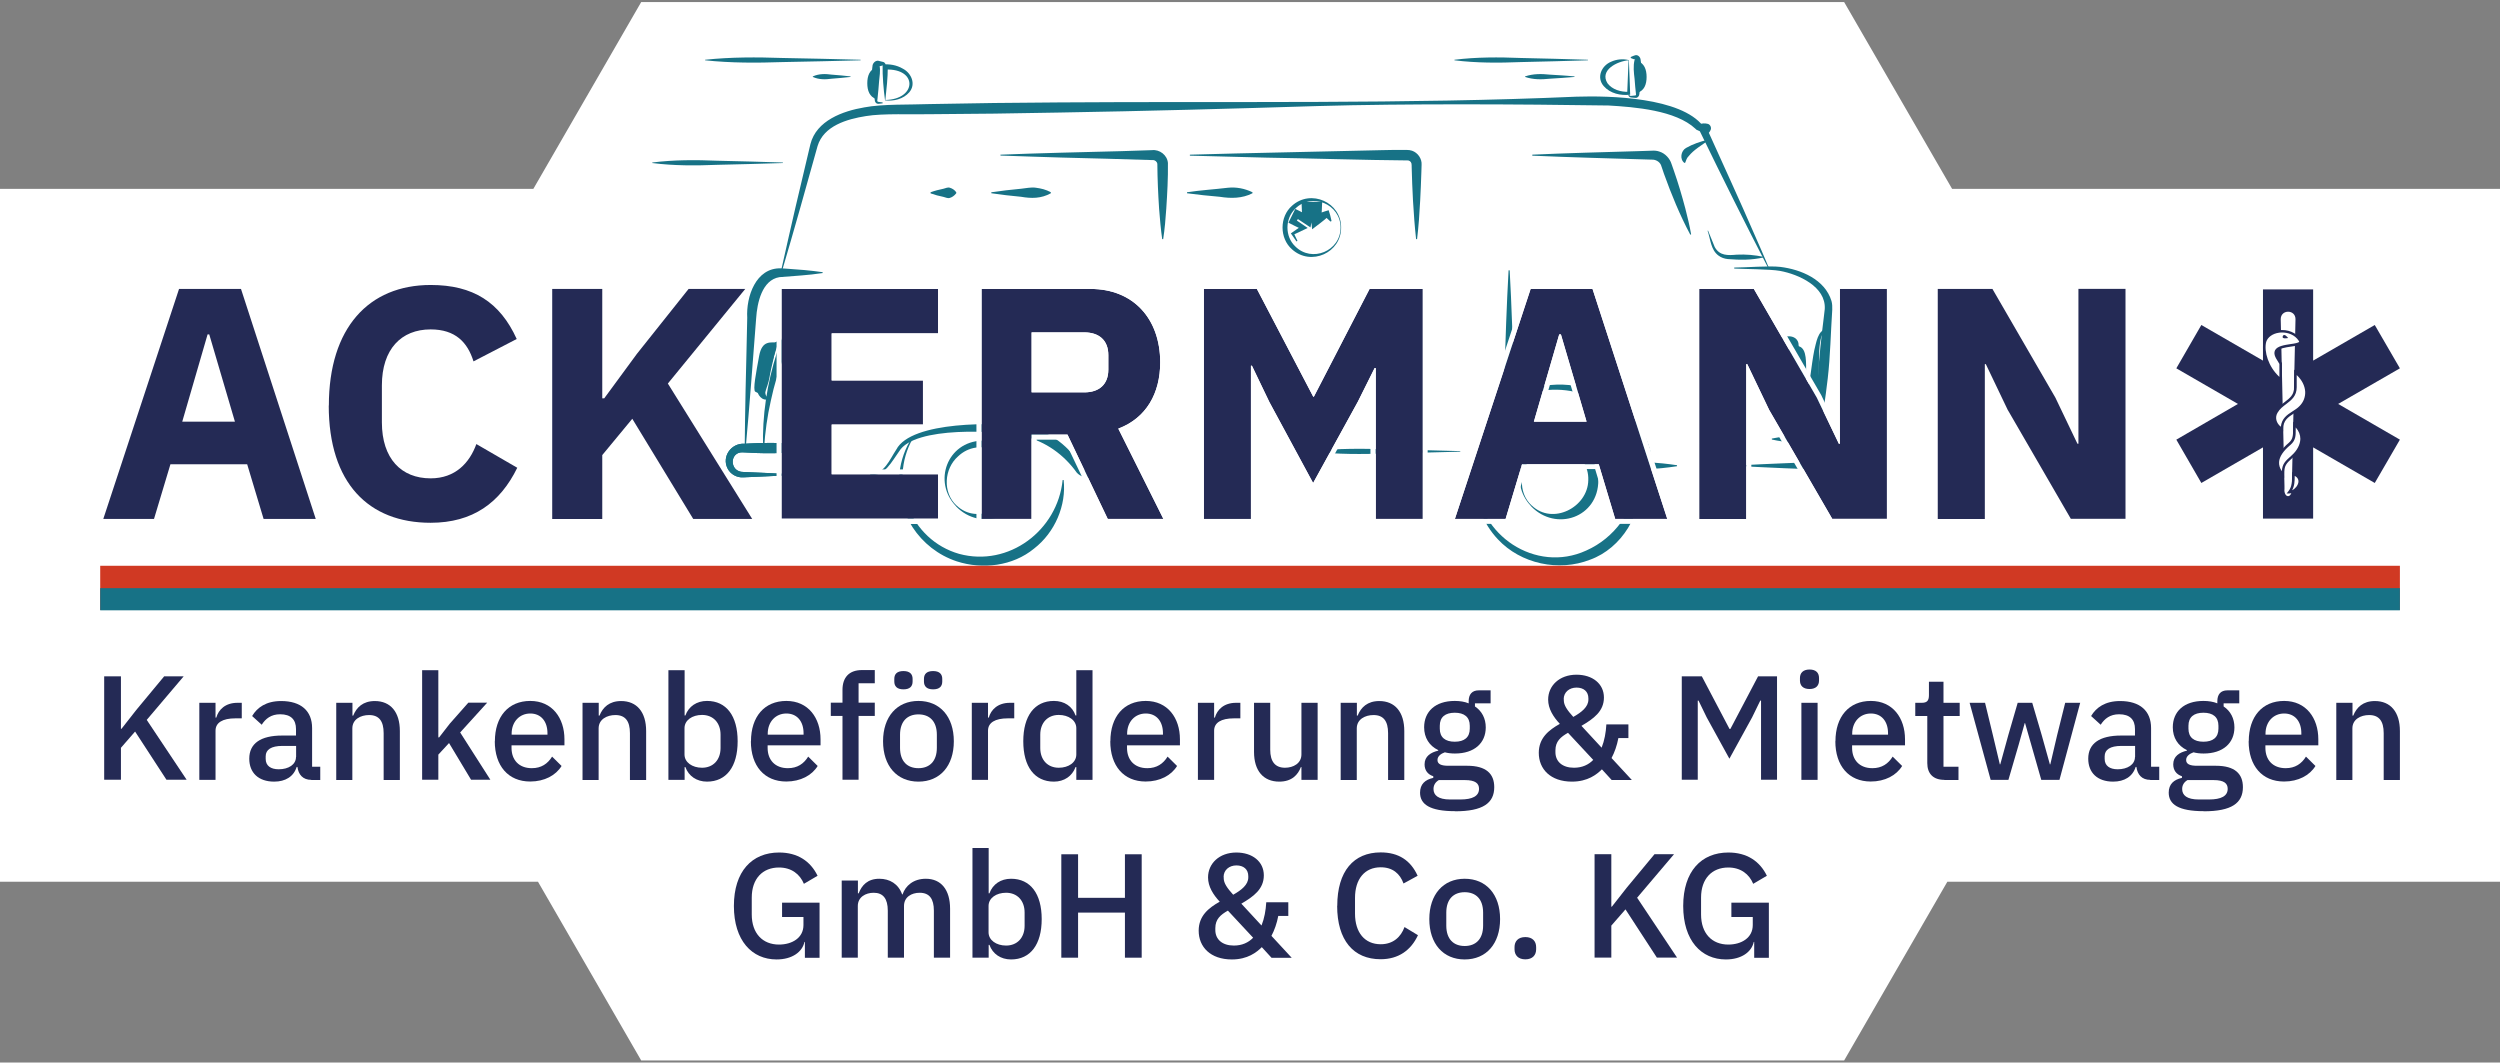 <?xml version="1.0" encoding="UTF-8"?><svg id="Ebene_1" xmlns="http://www.w3.org/2000/svg" viewBox="0 0 226.77 96.38"><rect x="0" y="0" width="226.77" height="96.38" fill="#808080" stroke="none"/><defs><style>.cls-1,.cls-2{fill:#fff;}.cls-2,.cls-3{fill-rule:evenodd;}.cls-3,.cls-4{fill:#242a55;}.cls-5{fill:#d03923;}.cls-6{fill:#177286;}</style></defs><polygon class="cls-1" points="226.77 17.13 177.07 17.13 167.28 .19 58.16 .19 48.38 17.13 0 17.13 0 79.98 48.8 79.98 58.16 96.19 167.28 96.19 176.64 79.98 226.77 79.98 226.77 17.13"/><g><path class="cls-6" d="M147.72,5.47c-1.01,.08-2.65,.88-1.91,2.08,.43,.58,1.21,.8,1.92,.78l-.13,.14c.03-.97,.09-1.96,.12-2.99h0Zm.03-.03c.03,1.01,.1,2.07,.12,3.15-.85,.1-1.81-.1-2.4-.78-.68-.78-.21-1.85,.67-2.21,.5-.23,1.08-.28,1.6-.15h0Z"/><path class="cls-6" d="M147.95,5.16c.13-.06,.25-.11,.38-.15,.26-.06,.48,.18,.49,.44,.19,.97-.06,1.95-.1,2.92-.01,.08-.01,.18-.04,.27-.04,.12-.15,.22-.27,.24-.15,0-.36-.03-.49-.04-.14-.03-.23-.16-.22-.28h.07c.01,.09,.09,.14,.16,.14l.3-.03c.09-.01,.17,0,.17-.09-.06-.46-.09-.95-.13-1.42-.07-.58-.14-1.16,0-1.73,0-.02,0,0,0,0,.02,.01,.05,.01,.05-.01,0,0,0-.02-.01-.02l-.08-.02c-.1-.04-.21-.07-.31-.12v-.07h0Z"/><path class="cls-6" d="M148.55,5.54v2.87c.6-.2,.81-.76,.81-1.43s-.21-1.24-.81-1.43Z"/><path class="cls-6" d="M160.73,39.78c1.41-.28,2.83-.38,4.26-.43,.65-.04,1.31,.36,1.56,.96,.51,1.13-.44,2.42-1.66,2.27h-.24c-.6-.03-2.22-.09-2.84-.11-1.26-.06-2.53-.11-3.79-.18v-.09c2.3-.13,4.77-.21,7.08-.31,.94-.11,.98-1.42,.05-1.58-.84-.04-1.7-.07-2.54-.16-.63-.06-1.26-.14-1.89-.28v-.09h0Z"/><path class="cls-6" d="M160.4,24.33c-2.03-3.92-4.18-8.25-6.12-12.24l-.12-.24,.21-.19c.05-.05,.12-.12,.15-.16-.07,.14,.02,.33,.17,.38,.04,.02,.07,.01,.04,.01-.07,0-.15,0-.23,.01-.08,0-.17,.02-.24,.04l-.39-.18s-.01-.02-.03-.03c-.01-.02-.03-.03-.05-.05-1.79-1.68-5.5-1.97-7.88-2.11-8.04-.12-18.4-.18-26.38,.05-7.72,.24-15.76,.46-23.47,.59-3.91,.08-7.82,.13-11.73,.15-1.53,.04-4.25-.09-5.78,.17-1.73,.27-3.84,.89-4.39,2.72-.91,3.29-2.25,8.04-3.21,11.28l-.09-.02c.42-1.91,.87-3.82,1.3-5.72l1.35-5.71c.54-2.15,2.95-3.01,4.89-3.34,1.65-.32,4.22-.23,5.93-.3,3.91-.08,7.82-.13,11.73-.15,15.41-.11,31.46,.16,46.92-.52,3.08-.1,9.48,.06,11.5,2.66l-.39-.18c.3-.04,.53-.1,.84-.01,.21,.07,.33,.34,.24,.54-.07,.19-.22,.33-.36,.45l.09-.42c1.3,2.89,2.95,6.46,4.2,9.36,.46,1.04,.92,2.09,1.36,3.14l-.08,.04h0Z"/><path class="cls-6" d="M157.3,24.27c1.01,0,3.21-.18,4.19-.06,1.87,.23,4.04,1.13,4.64,3.09,.07,.25,.08,.54,.07,.79-.14,2.08-.17,4.17-.41,6.24-.22,1.85-.47,3.69-.87,5.5h-.09c-.19-3.73,.15-7.43,.61-11.11l.08-.69c.12-2.03-2.37-3.15-4.07-3.46-.92-.16-3.18-.16-4.14-.21v-.09h0Z"/><path class="cls-6" d="M74.61,24.77c-1.3,.2-2.61,.26-3.91,.37-1.59,.26-2.02,2.35-2.11,3.72-.28,3.59-.62,8.23-.95,11.79h-.09c.01-1.76,.05-3.51,.08-5.26,.02-.99,.14-5.69,.15-6.57-.11-1.89,.77-4.55,3.06-4.48,.11,0,.38,.02,.49,.03,1.1,.07,2.19,.16,3.29,.32v.09h0Z"/><path class="cls-6" d="M71.68,43.1c-1.42,.08-2.84,.14-4.26,.2-.57,.04-1.16-.28-1.42-.8-.56-1.08,.33-2.32,1.52-2.25,1.65-.11,3.33-.11,4.97,.07,.63,.06,1.26,.14,1.89,.28v.09c-2.18,.42-4.42,.5-6.63,.36-.26,0-.53-.06-.77,.04-.72,.29-.67,1.38,.05,1.65,.12,.05,.23,.07,.38,.07,1.42,.06,2.84,.12,4.26,.2v.09h0Z"/><path class="cls-6" d="M165.69,29.99c-.9,.07-.63,3.31-.73,4.07,.02,1.09-.03,2.19-.18,3.26,0,.31-.1,.68,.21,.87v.09c-.06,0-.12,.01-.18,0-.4-.09-.57-.55-.67-.9-.32-1.14-.1-2.27,.09-3.4,.09-.66,.21-1.57,.34-2.21,.16-.59,.32-1.89,1.11-1.89v.09h0Z"/><path class="cls-6" d="M154.93,20.91l.61,1.5c.45,.81,1.2,.76,2,.69,.82-.04,1.63,.03,2.44,.2v.05c-1.09,.25-2.15,.24-3.26,.15-.3-.03-.59-.13-.83-.31-.72-.52-.73-1.5-1-2.26h.04Z"/><path class="cls-6" d="M154.97,12.73c-.6,.43-1.35,.87-1.79,1.43-.17,.16-.23,.35-.32,.6l-.07,.02c-.45-.34-.32-1.1,.15-1.36,.63-.36,1.3-.58,1.99-.75l.03,.06h0Z"/><path class="cls-6" d="M77.56,28.22c-1.66,.35-3.56,.34-4.91,1.4-.72,.68-1.09,1.69-1.5,2.61-.52,1.33-.93,2.71-1.23,4.12-.32,1.4-.52,2.84-.61,4.29h-.09c-.1-2.93,.36-5.86,1.25-8.65,.28-.83,.57-1.7,1.03-2.48,.15-.22,.32-.43,.53-.61,1.51-1.22,3.74-1.04,5.54-.78v.09h0Z"/><path class="cls-6" d="M71.25,31.01c-.53-.02-.91,.33-.95,.86-.1,.55-.23,1.07-.35,1.59-.12,.51-.17,1.05-.35,1.54-.08,.23-.17,.48-.18,.59,0,.22,.08,.4,.29,.52v.09c-.56,.23-1.07-.41-1.03-.95-.04-.99,.55-1.87,.87-2.77,.25-.51,.33-1.15,.85-1.47,.27-.16,.59-.17,.86-.1l-.02,.09h0Z"/><path class="cls-6" d="M70.6,31.06c-.68,.03-1.47-.25-1.74,1.23s-.59,3.09-.35,3.24c.22,.14,.62,.21,.62,.21"/><path class="cls-6" d="M161.67,36.12c.33,0,.83-.04,.88-.42-.04-.52-.1-1.06-.13-1.59-.04-.96-.26-1.92-.08-2.88v-.06s0,.03,0,.04c.01,.03,.04,0,.03-.03-.1-.22-.49-.34-.7-.45v-.09c.36-.15,.81-.22,1.18,.04,.18,.14,.31,.36,.29,.61v-.06c.08,.48,.1,.96,.04,1.44-.11,.96-.14,1.92-.24,2.88,0,.13-.04,.32-.14,.43-.28,.35-.77,.31-1.14,.22v-.09h.01Z"/><path class="cls-6" d="M162.94,31.37v4.29c.89,0,.89-1.14,.89-2.14s0-2.14-.89-2.14Z"/><path class="cls-6" d="M162.31,38.84s.05,0,.07,0c.44,0,.8-.56,.8-.83,0-.31-.36-.83-.8-.83-.02,0-.05,0-.07,0v1.64Z"/><path class="cls-6" d="M162.03,37.03c0-.07,0-.02,0-.03,.12-.03,.25,.04,.31,.15,.04,.08,.06,.22,.08,.31,.04,.18,.07,.37,.1,.55,.03,.18,.12,.37,.07,.55-.02,.08-.04,.14-.07,.21-.04,.22-.31,.4-.5,.25,0-.02,0,.03,0-.04,0-.07,0-.02,0-.04,.06-.06,.06-.22-.05-.19-.14-.25-.06-.49,0-.75,.04-.23,.08-.46,.14-.69l.02-.07c.03-.07-.02-.15-.09-.18h-.01s0,.03,0-.04h0Z"/><path class="cls-6" d="M153.32,21.28c-.95-1.78-1.71-3.64-2.39-5.53-.06-.14-.21-.67-.27-.79-.15-.32-.5-.5-.85-.48-3.29-.1-7.55-.21-10.82-.36v-.09c2.77-.13,6.8-.24,9.62-.32l1.2-.04c.25-.02,.51,0,.74,.09,.5,.16,.92,.62,1.07,1.11l.2,.57c.4,1.14,.74,2.29,1.05,3.46,.2,.78,.39,1.56,.53,2.36l-.09,.03h0Z"/><path class="cls-6" d="M107.94,14.03c5.03-.15,12.39-.28,17.39-.41,.76-.02,1.53-.03,2.28-.02,.16,0,.32,.02,.47,.07,.53,.18,.91,.73,.87,1.28,0,.14-.02,.51-.02,.65-.03,.84-.06,1.77-.11,2.61-.06,1.16-.14,2.32-.28,3.48h-.09c-.13-1.16-.21-2.32-.28-3.48-.06-.99-.09-2.05-.12-3.04,0-.08,0-.27-.02-.34-.04-.17-.2-.29-.37-.28-.03,0-.13,0-.16,0-3.37-.02-9.19-.2-12.61-.25l-6.96-.18v-.09h0Z"/><path class="cls-6" d="M90.76,14.03c3.16-.13,7.77-.24,10.98-.32l2.75-.09c.7-.08,1.39,.45,1.45,1.16,.02,1.38-.06,2.78-.15,4.16-.06,.92-.14,1.83-.28,2.75h-.09c-.13-.92-.21-1.83-.28-2.75-.09-1.35-.15-2.72-.16-4.07-.02-.2-.21-.36-.41-.35h-.09c-1.75-.07-6.43-.18-8.24-.23-1.83-.06-3.66-.11-5.49-.18v-.09h0Z"/><path class="cls-6" d="M135.92,36.99c4.88-4.42,13.41-1.5,14,5.21l-.32-.27c.84,.06,1.68,.14,2.52,.27v.09c-.92,.14-1.84,.23-2.76,.29l-.07-.29c-1.06-4.32-4.75-7.46-9.31-6.87-1.43,.17-2.82,.75-3.99,1.63l-.06-.07h0Z"/><path class="cls-6" d="M100.92,43.1c-.64,.08-1.3,.14-1.95,.19-.47,.07-.97-.05-1.3-.42-1.15-1.62-2.84-2.84-4.79-3.29-2.39-.55-9.95-.94-11.32,1.36-.66,.9-1.3,2.28-2.63,2.16v-.09c1.28,.02,1.77-1.33,2.37-2.23,1.35-2.61,9.14-2.49,11.76-2.08,2.16,.37,4.06,1.86,5.1,3.77,.13,.19,.37,.32,.61,.34,.17,.01,.42,.03,.59,.05,.52,.05,1.04,.09,1.56,.16v.09h0Z"/><path class="cls-6" d="M80.31,9.07c2.86-.06,2.96-2.89,0-2.76l.22-.24c0,1.01-.11,1.94-.22,2.99h0Zm-.03,.03c-.14-1.03-.24-2.18-.22-3.25,.62-.06,1.27,.05,1.82,.37,.79,.4,1.23,1.41,.6,2.15-.54,.62-1.41,.83-2.2,.73h0Z"/><path class="cls-6" d="M80.08,9.37c-.12,0-.37,.07-.49,.04-.15-.03-.24-.2-.24-.33l-.02-.15c-.06-.51-.1-1.03-.14-1.54-.04-.46-.13-.92-.05-1.38,0-.25,.24-.53,.52-.5,.16,.03,.29,.07,.45,.11,.18,.05,.26,.24,.21,.36h-.07c-.05-.09-.14-.09-.17-.05,0,0-.04,.02-.06,.02-.1,.03-.21,.06-.31,.08,0,0-.04,0-.03,0,.03,.02,.08,0,.1-.03,0,0,.01-.04,.01,0,.08,.46-.01,.92-.05,1.38-.04,.51-.08,1.03-.14,1.54,0,.15-.07,.25,.03,.31,.04,.02,.37,.05,.43,.06v.07h0Z"/><path class="cls-6" d="M79.48,8.99v-2.87c-.6,.2-.81,.76-.81,1.43s.21,1.24,.81,1.43Z"/><path class="cls-6" d="M71.68,43.1c-1.42,.08-2.84,.14-4.26,.2-.57,.04-1.16-.28-1.42-.8-.56-1.08,.33-2.32,1.52-2.25,1.65-.11,3.33-.11,4.97,.07,.63,.06,1.26,.14,1.89,.28v.09c-2.18,.42-4.42,.5-6.63,.36-.26,0-.53-.06-.77,.04-.72,.29-.67,1.38,.05,1.65,.12,.05,.23,.07,.38,.07,1.42,.06,2.84,.12,4.26,.2v.09h0Z"/><path class="cls-6" d="M133.91,43.55c.13,4.99,5.39,8.49,9.97,6.39,2.56-1.13,4.34-3.6,4.68-6.39h.09c.43,2.97-1.55,6.19-4.42,7.22-2.84,1.11-6.28,.38-8.36-1.85-1.37-1.45-2.12-3.43-2.04-5.37h.09Z"/><path class="cls-6" d="M86.71,45.91c-2.12-2.21-.79-5.84,2.36-5.94,1.96-.09,3.71,1.62,3.74,3.59,.02,3.38-3.85,4.71-6.1,2.36h0Zm.06-.06c1.89,1.82,5.09,.17,5.13-2.29,.1-2.63-3.11-3.97-5-2.16-1.26,1.11-1.42,3.27-.13,4.46h0Z"/><path class="cls-6" d="M138.88,45.91c-2.12-2.21-.79-5.84,2.36-5.94,1.96-.09,3.71,1.62,3.74,3.59,.02,3.38-3.85,4.71-6.1,2.36h0Zm.06-.06c1.89,1.82,5.09,.17,5.13-2.29,.1-2.63-3.11-3.97-5-2.16-1.26,1.11-1.42,3.27-.13,4.46h0Z"/><path class="cls-6" d="M141.23,29.13c-.48,.14-.96,.24-1.45,.32-.24,.04-.48,.16-.72,.09-.28-.07-.51-.18-.72-.41v-.09c.12-.13,.24-.21,.36-.28,.12-.07,.24-.11,.36-.14,.24-.07,.48,.05,.72,.09,.49,.08,.97,.18,1.45,.32v.09h0Z"/><path class="cls-6" d="M136.94,24.53c.18,3.13,.26,6.43,.4,9.56l-.45-.45c.51-.09,1.04,.09,1.45,.4v.09c-.41,.32-.93,.49-1.45,.4l-.47-.09,.02-.36c.07-1.38,.13-3.38,.18-4.78,.06-1.59,.13-3.19,.22-4.78h.09Z"/><path class="cls-6" d="M82.8,39.77c-2.27,4-.23,9.2,4.2,10.47,4.5,1.22,8.93-2.12,9.39-6.7h.09c.26,2.28-.78,4.75-2.68,6.22-1.93,1.59-4.67,1.92-7.01,1.16-3.37-1.11-5.59-4.47-5.2-8,.12-1.15,.51-2.26,1.13-3.21l.08,.05h0Z"/><path class="cls-6" d="M89.92,17.44c.9-.13,1.8-.24,2.7-.32,.45-.04,.9-.16,1.35-.09,.45,.06,.9,.16,1.35,.41v.09c-.88,.49-1.77,.48-2.7,.32-.9-.08-1.8-.19-2.7-.32v-.09h0Z"/><path class="cls-6" d="M107.67,17.44c1.23-.19,2.48-.26,3.71-.41,.76-.08,1.53,.07,2.23,.41v.09c-.93,.48-1.97,.48-2.97,.32-.99-.08-1.98-.19-2.97-.32v-.09h0Z"/><path class="cls-6" d="M84.41,17.44c.38-.14,.77-.24,1.17-.32,.19-.04,.39-.16,.58-.09,.23,.07,.42,.19,.58,.41v.09c-.1,.13-.19,.21-.29,.28-.1,.07-.19,.11-.29,.14-.19,.07-.39-.05-.58-.09-.4-.08-.78-.18-1.17-.32v-.09h0Z"/><path class="cls-6" d="M121.65,20.64c.02,2.28-2.73,3.53-4.45,1.98-1.15-1-1.15-2.96,0-3.96,1.72-1.55,4.47-.29,4.45,1.98h0Zm-.05,0c0-2.13-2.62-3.22-4.12-1.7-.93,.9-.93,2.51,0,3.4,1.5,1.52,4.13,.43,4.12-1.7h0Z"/><path class="cls-6" d="M144.03,5.47c-1.51,.05-4.54,.13-6.05,.16-2.02,.08-4.04,.09-6.05-.16v-.05c2.02-.25,4.03-.24,6.05-.16,1.51,.03,4.55,.11,6.05,.16v.05h0Z"/><path class="cls-6" d="M142.82,6.98c-.65,.06-1.58,.12-2.24,.16-.76,.08-1.5,.09-2.24-.16v-.05c.74-.25,1.48-.24,2.24-.16l1.12,.07c.37,.03,.75,.05,1.12,.09v.05h0Z"/><path class="cls-6" d="M78.06,5.47c-1.76,.05-5.29,.13-7.05,.16-2.35,.08-4.7,.09-7.05-.16v-.05c2.35-.25,4.69-.24,7.05-.16,1.76,.03,5.29,.11,7.05,.16v.05h0Z"/><path class="cls-6" d="M77.15,6.98c-.49,.06-1.21,.12-1.71,.16-.58,.08-1.15,.09-1.71-.16v-.05c.56-.25,1.13-.24,1.71-.16,.51,.04,1.22,.1,1.71,.16v.05h0Z"/><path class="cls-6" d="M71.01,14.79c-1.48,.05-4.45,.13-5.92,.16-1.98,.08-3.95,.09-5.92-.16v-.05c1.97-.25,3.95-.24,5.92-.16,1.48,.03,4.45,.11,5.92,.16v.05h0Z"/><path class="cls-6" d="M83.62,37.57c-1.15,.05-3.47,.13-4.62,.16-1.54,.08-3.08,.09-4.62-.16v-.05c1.54-.25,3.07-.24,4.62-.16,1.15,.03,3.47,.11,4.62,.16v.05h0Z"/><path class="cls-6" d="M119.12,40.92c2.22-.25,4.44-.24,6.67-.16,1.66,.03,5.01,.11,6.67,.16v.05c-1.66,.05-5,.13-6.67,.16-2.23,.08-4.45,.09-6.67-.16v-.05h0Z"/><path class="cls-6" d="M120.7,20.11c-.21-.18-.4-.37-.58-.57l.36,.1c-.43,.4-.99,.8-1.46,1.16-.06-.6-.15-1.35-.17-1.95l.53,.53c-.26,0-.52,0-.78,0l.52-.52c0,.56-.14,1.22-.25,1.77-.3-.2-1.09-.73-1.4-.93l.45-.12-.43,.65-.1-.39c.41,.27,.83,.56,1.23,.84-.2,.1-1.09,.52-1.31,.62l.04-.16,.34,.71-.09,.05s-.49-.71-.51-.73c.01,0,.97-.67,1.02-.71v.35c-.42-.19-.83-.4-1.24-.61,.16-.33,.46-.92,.62-1.25,.21,.1,1.09,.54,1.31,.65l-.6,.35c-.11-.52-.13-1.08-.14-1.61,.6-.04,1.27-.04,1.87-.03-.02,.53-.04,1.11-.1,1.64l-.67-.39c.44-.19,.9-.36,1.36-.49,.1,.32,.2,.64,.26,.98l-.09,.05h0Z"/></g><g><path class="cls-4" d="M12.26,66.35l-1.29,1.48v2.9h-1.52v-9.38h1.52v4.76h.05l1.34-1.71,2.53-3.05h1.77l-3.35,3.95,3.62,5.43h-1.83l-2.85-4.38Z"/><path class="cls-4" d="M18.08,70.74v-6.99h1.47v1.34h.07c.2-.71,.81-1.34,1.92-1.34h.39v1.41h-.58c-1.16,0-1.8,.39-1.8,1.12v4.46h-1.47Z"/><path class="cls-4" d="M28.24,70.74c-.77,0-1.17-.48-1.26-1.17h-.07c-.27,.87-1.02,1.33-2.04,1.33-1.44,0-2.26-.82-2.26-2.08,0-1.38,1.03-2.1,2.98-2.1h1.26v-.59c0-.85-.46-1.34-1.44-1.34-.82,0-1.32,.4-1.67,.95l-.87-.79c.46-.78,1.28-1.36,2.63-1.36,1.8,0,2.81,.89,2.81,2.45v3.51h.74v1.2h-.82Zm-1.38-2.07v-1.01h-1.24c-1.02,0-1.52,.34-1.52,.94v.24c0,.62,.46,.94,1.18,.94,.9,0,1.57-.43,1.57-1.12Z"/><path class="cls-4" d="M30.5,70.74v-6.99h1.47v1.16h.07c.3-.75,.89-1.32,1.96-1.32,1.42,0,2.27,.99,2.27,2.72v4.44h-1.47v-4.25c0-1.09-.42-1.64-1.32-1.64-.77,0-1.52,.39-1.52,1.21v4.68h-1.47Z"/><path class="cls-4" d="M38.29,60.79h1.47v6.1h.07l.97-1.25,1.68-1.9h1.71l-2.45,2.7,2.74,4.29h-1.75l-2-3.33-.97,1.05v2.28h-1.47v-9.95Z"/><path class="cls-4" d="M44.89,67.24c0-2.23,1.22-3.66,3.21-3.66s3.1,1.55,3.1,3.48v.55h-4.8v.23c0,1.08,.66,1.84,1.84,1.84,.86,0,1.44-.4,1.84-1.05l.86,.85c-.52,.85-1.55,1.41-2.85,1.41-1.99,0-3.21-1.42-3.21-3.66Zm1.52-.69v.09h3.25v-.13c0-1.08-.59-1.79-1.56-1.79s-1.69,.75-1.69,1.83Z"/><path class="cls-4" d="M52.84,70.74v-6.99h1.47v1.16h.07c.3-.75,.89-1.32,1.96-1.32,1.42,0,2.27,.99,2.27,2.72v4.44h-1.47v-4.25c0-1.09-.42-1.64-1.32-1.64-.77,0-1.52,.39-1.52,1.21v4.68h-1.47Z"/><path class="cls-4" d="M60.63,60.79h1.47v4.11h.07c.3-.83,1.03-1.32,1.96-1.32,1.76,0,2.78,1.36,2.78,3.66s-1.02,3.66-2.78,3.66c-.93,0-1.67-.5-1.96-1.32h-.07v1.16h-1.47v-9.95Zm4.73,7.06v-1.21c0-1.08-.67-1.79-1.68-1.79-.89,0-1.59,.48-1.59,1.2v2.39c0,.71,.7,1.2,1.59,1.2,1.01,0,1.68-.71,1.68-1.79Z"/><path class="cls-4" d="M68.12,67.24c0-2.23,1.22-3.66,3.21-3.66s3.1,1.55,3.1,3.48v.55h-4.8v.23c0,1.08,.66,1.84,1.84,1.84,.86,0,1.44-.4,1.84-1.05l.86,.85c-.52,.85-1.55,1.41-2.85,1.41-1.99,0-3.21-1.42-3.21-3.66Zm1.52-.69v.09h3.25v-.13c0-1.08-.59-1.79-1.56-1.79s-1.69,.75-1.69,1.83Z"/><path class="cls-4" d="M76.42,64.94h-1.06v-1.2h1.06v-1.16c0-1.13,.6-1.8,1.77-1.8h1.16v1.2h-1.47v1.76h1.47v1.2h-1.47v5.79h-1.46v-5.79Z"/><path class="cls-4" d="M80.1,67.24c0-2.23,1.26-3.66,3.21-3.66s3.21,1.42,3.21,3.66-1.26,3.66-3.21,3.66-3.21-1.42-3.21-3.66Zm1.02-5.42v-.24c0-.42,.23-.71,.83-.71s.83,.3,.83,.71v.24c0,.42-.23,.71-.83,.71s-.83-.3-.83-.71Zm3.86,6.01v-1.18c0-1.24-.67-1.85-1.67-1.85s-1.67,.62-1.67,1.85v1.18c0,1.24,.67,1.85,1.67,1.85s1.67-.62,1.67-1.85Zm-1.17-6.01v-.24c0-.42,.23-.71,.83-.71s.83,.3,.83,.71v.24c0,.42-.23,.71-.83,.71s-.83-.3-.83-.71Z"/><path class="cls-4" d="M88.15,70.74v-6.99h1.47v1.34h.07c.2-.71,.81-1.34,1.92-1.34h.39v1.41h-.58c-1.16,0-1.8,.39-1.8,1.12v4.46h-1.47Z"/><path class="cls-4" d="M97.63,69.58h-.07c-.3,.82-1.03,1.32-1.96,1.32-1.76,0-2.78-1.36-2.78-3.66s1.02-3.66,2.78-3.66c.93,0,1.67,.48,1.96,1.32h.07v-4.11h1.47v9.95h-1.47v-1.16Zm0-1.14v-2.39c0-.71-.7-1.2-1.59-1.2-1.01,0-1.68,.71-1.68,1.79v1.21c0,1.08,.67,1.79,1.68,1.79,.89,0,1.59-.48,1.59-1.2Z"/><path class="cls-4" d="M100.72,67.24c0-2.23,1.22-3.66,3.21-3.66s3.1,1.55,3.1,3.48v.55h-4.8v.23c0,1.08,.66,1.84,1.84,1.84,.86,0,1.44-.4,1.84-1.05l.86,.85c-.52,.85-1.55,1.41-2.85,1.41-1.99,0-3.21-1.42-3.21-3.66Zm1.52-.69v.09h3.25v-.13c0-1.08-.59-1.79-1.56-1.79s-1.69,.75-1.69,1.83Z"/><path class="cls-4" d="M108.66,70.74v-6.99h1.47v1.34h.07c.2-.71,.81-1.34,1.92-1.34h.39v1.41h-.58c-1.16,0-1.8,.39-1.8,1.12v4.46h-1.47Z"/><path class="cls-4" d="M118.05,69.58h-.05c-.26,.69-.81,1.32-1.96,1.32-1.44,0-2.29-.98-2.29-2.7v-4.45h1.47v4.26c0,1.06,.44,1.63,1.34,1.63,.75,0,1.49-.39,1.49-1.21v-4.68h1.47v6.99h-1.47v-1.16Z"/><path class="cls-4" d="M121.61,70.74v-6.99h1.47v1.16h.07c.3-.75,.89-1.32,1.96-1.32,1.42,0,2.27,.99,2.27,2.72v4.44h-1.47v-4.25c0-1.09-.42-1.64-1.32-1.64-.77,0-1.52,.39-1.52,1.21v4.68h-1.47Z"/><path class="cls-4" d="M131.98,73.58c-2.28,0-3.17-.62-3.17-1.68,0-.77,.46-1.18,1.2-1.34v-.15c-.51-.16-.79-.55-.79-1.08,0-.73,.56-1.08,1.24-1.24v-.05c-.82-.39-1.28-1.13-1.28-2.07,0-1.42,1.01-2.39,2.78-2.39,.47,0,.9,.07,1.26,.22v-.19c0-.62,.3-.99,.91-.99h1.08v1.18h-1.42v.28c.63,.42,.98,1.09,.98,1.9,0,1.41-1.02,2.37-2.8,2.37-.34,0-.66-.04-.91-.11-.35,.12-.67,.35-.67,.7,0,.38,.36,.52,.98,.52h1.72c1.72,0,2.45,.73,2.45,1.94,0,1.45-1.03,2.19-3.55,2.19Zm.9-2.82h-2.37c-.32,.19-.48,.47-.48,.81,0,.56,.42,.95,1.51,.95h.91c1.14,0,1.71-.32,1.71-.97,0-.48-.32-.79-1.28-.79Zm.44-4.66v-.27c0-.79-.5-1.18-1.36-1.18s-1.36,.39-1.36,1.18v.27c0,.79,.5,1.18,1.36,1.18s1.36-.39,1.36-1.18Z"/><path class="cls-4" d="M145.31,69.78c-.47,.47-1.29,1.12-2.72,1.12-1.95,0-3.01-1.14-3.01-2.61,0-1.34,.89-2.06,1.91-2.63-.59-.63-1.06-1.37-1.06-2.2,0-1.26,1.02-2.26,2.57-2.26,1.45,0,2.49,.82,2.49,2.07s-.93,1.92-2.04,2.57l1.83,1.98c.26-.65,.39-1.38,.43-2.11h2v1.24h-.91c-.13,.69-.35,1.3-.62,1.81l1.84,1.99h-1.83l-.87-.95Zm-.79-.85l-2.29-2.46c-.67,.38-1.14,.78-1.14,1.59v.17c0,.85,.63,1.41,1.68,1.41,.75,0,1.32-.27,1.75-.71Zm-2.67-5.52v.11c0,.46,.31,.9,.86,1.51,.75-.42,1.37-.91,1.37-1.57v-.11c0-.63-.43-.98-1.08-.98s-1.16,.42-1.16,1.05Z"/><path class="cls-4" d="M152.57,61.35h1.8l2.51,4.77h.08l2.51-4.77h1.72v9.38h-1.45v-7.18h-.07l-.74,1.52-2.06,3.75-2.06-3.75-.74-1.52h-.07v7.18h-1.45v-9.38Z"/><path class="cls-4" d="M163.27,61.73v-.23c0-.44,.27-.77,.87-.77s.86,.32,.86,.77v.23c0,.44-.26,.77-.86,.77s-.87-.32-.87-.77Zm.13,2.02h1.47v6.99h-1.47v-6.99Z"/><path class="cls-4" d="M166.49,67.24c0-2.23,1.22-3.66,3.21-3.66s3.1,1.55,3.1,3.48v.55h-4.8v.23c0,1.08,.66,1.84,1.84,1.84,.86,0,1.44-.4,1.84-1.05l.86,.85c-.52,.85-1.55,1.41-2.85,1.41-1.99,0-3.21-1.42-3.21-3.66Zm1.52-.69v.09h3.25v-.13c0-1.08-.59-1.79-1.56-1.79s-1.69,.75-1.69,1.83Z"/><path class="cls-4" d="M176.37,70.74c-1.01,0-1.55-.56-1.55-1.52v-4.27h-1.09v-1.2h.59c.48,0,.65-.2,.65-.69v-1.22h1.32v1.91h1.47v1.2h-1.47v4.6h1.36v1.2h-1.28Z"/><path class="cls-4" d="M178.64,63.75h1.42l.71,2.93,.63,2.65h.04l.73-2.65,.85-2.93h1.32l.86,2.93,.74,2.65h.04l.62-2.65,.73-2.93h1.36l-1.88,6.99h-1.65l-.91-3.19-.56-1.96h-.03l-.55,1.96-.93,3.19h-1.61l-1.91-6.99Z"/><path class="cls-4" d="M195.05,70.74c-.77,0-1.17-.48-1.26-1.17h-.07c-.27,.87-1.02,1.33-2.04,1.33-1.44,0-2.26-.82-2.26-2.08,0-1.38,1.03-2.1,2.98-2.1h1.26v-.59c0-.85-.46-1.34-1.44-1.34-.82,0-1.32,.4-1.67,.95l-.87-.79c.46-.78,1.28-1.36,2.63-1.36,1.8,0,2.81,.89,2.81,2.45v3.51h.74v1.2h-.82Zm-1.38-2.07v-1.01h-1.24c-1.02,0-1.52,.34-1.52,.94v.24c0,.62,.46,.94,1.18,.94,.9,0,1.57-.43,1.57-1.12Z"/><path class="cls-4" d="M199.89,73.58c-2.28,0-3.17-.62-3.17-1.68,0-.77,.46-1.18,1.2-1.34v-.15c-.51-.16-.79-.55-.79-1.08,0-.73,.56-1.08,1.24-1.24v-.05c-.82-.39-1.28-1.13-1.28-2.07,0-1.42,1.01-2.39,2.78-2.39,.47,0,.9,.07,1.26,.22v-.19c0-.62,.3-.99,.91-.99h1.08v1.18h-1.42v.28c.63,.42,.98,1.09,.98,1.9,0,1.41-1.02,2.37-2.8,2.37-.34,0-.66-.04-.91-.11-.35,.12-.67,.35-.67,.7,0,.38,.36,.52,.98,.52h1.72c1.72,0,2.45,.73,2.45,1.94,0,1.45-1.03,2.19-3.55,2.19Zm.9-2.82h-2.37c-.32,.19-.48,.47-.48,.81,0,.56,.42,.95,1.51,.95h.91c1.14,0,1.71-.32,1.71-.97,0-.48-.32-.79-1.28-.79Zm.44-4.66v-.27c0-.79-.5-1.18-1.36-1.18s-1.36,.39-1.36,1.18v.27c0,.79,.5,1.18,1.36,1.18s1.36-.39,1.36-1.18Z"/><path class="cls-4" d="M203.98,67.24c0-2.23,1.22-3.66,3.21-3.66s3.1,1.55,3.1,3.48v.55h-4.8v.23c0,1.08,.66,1.84,1.84,1.84,.86,0,1.44-.4,1.84-1.05l.86,.85c-.52,.85-1.55,1.41-2.85,1.41-1.99,0-3.21-1.42-3.21-3.66Zm1.52-.69v.09h3.25v-.13c0-1.08-.59-1.79-1.56-1.79s-1.69,.75-1.69,1.83Z"/><path class="cls-4" d="M211.92,70.74v-6.99h1.47v1.16h.07c.3-.75,.89-1.32,1.96-1.32,1.42,0,2.27,.99,2.27,2.72v4.44h-1.47v-4.25c0-1.09-.42-1.64-1.32-1.64-.77,0-1.52,.39-1.52,1.21v4.68h-1.47Z"/><g><path class="cls-4" d="M73.02,85.44h-.05c-.19,.9-1.1,1.59-2.53,1.59-2.23,0-3.87-1.71-3.87-4.85s1.64-4.85,4.1-4.85c1.68,0,2.85,.79,3.49,2.11l-1.24,.73c-.36-.87-1.12-1.48-2.26-1.48-1.48,0-2.47,1.01-2.47,2.73v1.53c0,1.72,.99,2.73,2.47,2.73,1.18,0,2.22-.6,2.22-1.77v-.73h-1.94v-1.3h3.4v5h-1.33v-1.42Z"/><path class="cls-4" d="M76.35,86.86v-6.99h1.47v1.16h.07c.28-.73,.81-1.32,1.87-1.32,.94,0,1.73,.46,2.07,1.42h.04c.26-.78,.98-1.42,2.11-1.42,1.38,0,2.2,.99,2.2,2.72v4.44h-1.47v-4.26c0-1.08-.4-1.63-1.29-1.63-.74,0-1.42,.39-1.42,1.2v4.69h-1.47v-4.26c0-1.09-.42-1.63-1.28-1.63-.73,0-1.44,.39-1.44,1.2v4.69h-1.47Z"/><path class="cls-4" d="M88.21,76.92h1.47v4.11h.07c.3-.83,1.03-1.32,1.96-1.32,1.76,0,2.78,1.36,2.78,3.66s-1.02,3.66-2.78,3.66c-.93,0-1.67-.5-1.96-1.32h-.07v1.16h-1.47v-9.95Zm4.73,7.06v-1.21c0-1.08-.67-1.79-1.68-1.79-.89,0-1.59,.48-1.59,1.2v2.39c0,.71,.7,1.2,1.59,1.2,1.01,0,1.68-.71,1.68-1.79Z"/><path class="cls-4" d="M102.04,82.78h-4.25v4.09h-1.52v-9.38h1.52v3.95h4.25v-3.95h1.52v9.38h-1.52v-4.09Z"/><path class="cls-4" d="M114.46,85.91c-.47,.47-1.29,1.12-2.72,1.12-1.95,0-3.01-1.14-3.01-2.61,0-1.34,.89-2.06,1.91-2.63-.59-.63-1.06-1.37-1.06-2.2,0-1.26,1.02-2.26,2.57-2.26,1.45,0,2.49,.82,2.49,2.07s-.93,1.92-2.04,2.57l1.83,1.98c.26-.65,.39-1.38,.43-2.11h2v1.24h-.91c-.13,.69-.35,1.3-.62,1.81l1.84,1.99h-1.83l-.87-.95Zm-.79-.85l-2.29-2.46c-.67,.38-1.14,.78-1.14,1.59v.17c0,.85,.63,1.41,1.68,1.41,.75,0,1.32-.27,1.75-.71Zm-2.67-5.52v.11c0,.46,.31,.9,.86,1.51,.75-.42,1.37-.91,1.37-1.57v-.11c0-.63-.43-.98-1.08-.98s-1.16,.42-1.16,1.05Z"/><path class="cls-4" d="M121.3,82.17c0-3.15,1.49-4.85,3.94-4.85,1.63,0,2.72,.73,3.35,2.12l-1.28,.7c-.32-.89-.98-1.47-2.07-1.47-1.44,0-2.33,1.05-2.33,2.78v1.42c0,1.73,.89,2.78,2.33,2.78,1.12,0,1.83-.65,2.16-1.56l1.22,.74c-.63,1.36-1.76,2.18-3.39,2.18-2.45,0-3.94-1.71-3.94-4.85Z"/><path class="cls-4" d="M129.65,83.37c0-2.23,1.26-3.66,3.21-3.66s3.21,1.42,3.21,3.66-1.26,3.66-3.21,3.66-3.21-1.42-3.21-3.66Zm4.88,.59v-1.18c0-1.24-.67-1.85-1.67-1.85s-1.67,.62-1.67,1.85v1.18c0,1.24,.67,1.85,1.67,1.85s1.67-.62,1.67-1.85Z"/><path class="cls-4" d="M137.38,86.11v-.2c0-.52,.32-.91,.98-.91s.98,.39,.98,.91v.2c0,.52-.32,.91-.98,.91s-.98-.39-.98-.91Z"/><path class="cls-4" d="M147.45,82.48l-1.29,1.48v2.9h-1.52v-9.38h1.52v4.76h.05l1.34-1.71,2.53-3.05h1.77l-3.35,3.95,3.62,5.43h-1.83l-2.85-4.38Z"/><path class="cls-4" d="M159.13,85.44h-.05c-.19,.9-1.1,1.59-2.53,1.59-2.23,0-3.87-1.71-3.87-4.85s1.64-4.85,4.1-4.85c1.68,0,2.85,.79,3.49,2.11l-1.24,.73c-.36-.87-1.12-1.48-2.26-1.48-1.48,0-2.47,1.01-2.47,2.73v1.53c0,1.72,.99,2.73,2.47,2.73,1.18,0,2.22-.6,2.22-1.77v-.73h-1.94v-1.3h3.4v5h-1.33v-1.42Z"/></g></g><rect class="cls-5" x="9.09" y="51.32" width="208.6" height="4.01"/><rect class="cls-6" x="9.09" y="53.35" width="208.6" height="2.01"/><path class="cls-4" d="M23.91,47.07l-1.49-4.96h-6.96l-1.49,4.96h-4.6l6.87-20.86h5.62l6.78,20.86h-4.72Zm-4.93-16.74h-.15l-2.3,7.92h4.78l-2.33-7.92Z"/><path class="cls-4" d="M29.83,36.79c0-7.05,3.62-10.94,9.24-10.94,3.83,0,6.28,1.55,7.8,4.9l-3.92,2.03c-.54-1.73-1.64-2.9-3.89-2.9-2.66,0-4.42,1.79-4.42,5.08v3.35c0,3.29,1.76,5.08,4.42,5.08,2.24,0,3.53-1.4,4.15-3.11l3.71,2.15c-1.55,3.17-4.03,4.99-7.86,4.99-5.62,0-9.24-3.59-9.24-10.64Z"/><path class="cls-4" d="M57.35,37.99l-2.72,3.29v5.8h-4.54V26.21h4.54v9.92h.18l2.96-4.03,4.69-5.89h5.14l-7.02,8.58,7.65,12.28h-5.35l-5.53-9.09Z"/><path class="cls-4" d="M70.89,47.07V26.21h14.2v4.03h-9.65v4.27h8.28v4h-8.28v4.51h9.65v4.03h-14.2Z"/><path class="cls-1" d="M85.09,26.21v4.03h-9.65v4.27h8.28v4h-8.28v4.51h9.65v4.03h-14.2V26.21h14.2m.46-.46h-15.11v21.78h15.11v-4.95h-9.65v-3.6h8.28v-4.92h-8.28v-3.36h9.65v-4.95h0Z"/><path class="cls-4" d="M93.58,47.07h-4.54V26.21h9.89c3.86,0,6.31,2.69,6.31,6.66,0,2.81-1.26,5.05-3.8,6.01l4.09,8.19h-5.05l-3.65-7.65h-3.26v7.65Zm4.78-11.48c1.34,0,2.18-.72,2.18-2.06v-1.32c0-1.34-.84-2.06-2.18-2.06h-4.78v5.44h4.78Z"/><path class="cls-1" d="M98.93,26.21c3.86,0,6.31,2.69,6.31,6.66,0,2.81-1.26,5.05-3.8,6.01l4.09,8.19h-5.05l-3.65-7.65h-3.26v7.65h-4.54V26.21h9.89m-5.35,9.38h4.78c1.34,0,2.18-.72,2.18-2.06v-1.32c0-1.34-.84-2.06-2.18-2.06h-4.78v5.44m5.35-9.84h-10.35v21.78h5.46v-7.65h2.51l3.52,7.39,.12,.26h6.08l-.33-.66-3.88-7.75c2.31-1.07,3.63-3.32,3.63-6.24,0-4.26-2.72-7.12-6.76-7.12h0Zm-4.89,4.86h4.33c.79,0,1.72,.28,1.72,1.61v1.32c0,1.33-.94,1.61-1.72,1.61h-4.33v-4.53h0Z"/><path class="cls-4" d="M124.78,33.39h-.09l-1.52,3.05-4.06,7.38-3.97-7.35-1.58-3.29h-.09v13.9h-4.27V26.21h4.81l5.11,9.77h.06l5.05-9.77h4.84v20.86h-4.27v-13.69Z"/><path class="cls-1" d="M129.05,26.21v20.86h-4.27v-13.69h-.09l-1.52,3.05-4.06,7.38-3.97-7.35-1.58-3.29h-.09v13.9h-4.27V26.21h4.81l5.11,9.77h.06l5.05-9.77h4.84m.46-.46h-5.58l-.13,.25-4.68,9.05-4.73-9.05-.13-.25h-5.55v21.78h5.19v-12.54l.8,1.67h0v.02l3.98,7.35,.4,.74,.4-.73,4.06-7.38h0v-.02l.75-1.5v12.39h5.19V25.76h0Z"/><path class="cls-4" d="M146.51,47.07l-1.49-4.96h-6.96l-1.49,4.96h-4.6l6.87-20.86h5.62l6.78,20.86h-4.72Zm-4.93-16.74h-.15l-2.3,7.92h4.78l-2.33-7.92Z"/><path class="cls-1" d="M144.45,26.21l6.78,20.86h-4.72l-1.49-4.96h-6.96l-1.49,4.96h-4.6l6.87-20.86h5.62m-5.32,12.04h4.78l-2.33-7.92h-.15l-2.3,7.92m5.65-12.5h-6.28l-.1,.31-6.87,20.86-.2,.6h5.57l.1-.33,1.4-4.64h6.28l1.4,4.64,.1,.33h5.69l-.19-.6-6.78-20.86-.1-.32h0Zm-5.04,12.04l1.77-6.09,1.79,6.09h-3.56Z"/><path class="cls-4" d="M160.49,37.21l-2-4.18h-.09v14.05h-4.27V26.21h4.96l5.71,9.86,2,4.18h.09v-14.05h4.27v20.86h-4.96l-5.71-9.86Z"/><path class="cls-1" d="M171.16,26.21v20.86h-4.96l-5.71-9.86-2-4.18h-.09v14.05h-4.27V26.21h4.96l5.71,9.86,2,4.18h.09v-14.05h4.27m.46-.46h-5.19v12.68l-1.22-2.56v-.02l-.02-.02-5.71-9.86-.13-.23h-5.68v21.78h5.19v-12.68l1.22,2.55v.02l.02,.02,5.71,9.86,.13,.23h5.68V25.76h0Z"/><path class="cls-4" d="M182.13,37.21l-2-4.18h-.09v14.05h-4.27V26.21h4.96l5.71,9.86,2,4.18h.09v-14.05h4.27v20.86h-4.96l-5.71-9.86Z"/><polygon class="cls-4" points="217.69 33.41 215.41 29.48 209.82 32.71 209.82 26.25 205.27 26.25 205.27 32.71 199.68 29.48 197.41 33.41 203 36.64 197.41 39.88 199.68 43.81 205.27 40.58 205.27 47.04 209.82 47.04 209.82 40.58 215.41 43.81 217.69 39.88 212.09 36.64 217.69 33.41"/><path id="rod" class="cls-2" d="M207.21,44.42c0,.78,.67,.78,.67,0l.34-15.47c0-.9-1.34-.9-1.34,0l.34,15.13v.34Z"/><g><path class="cls-2" d="M208.04,42.99c1.17,.42,.3,1.66-.38,1.66,.38-.48,.38-.98,.38-1.66Z"/><path class="cls-4" d="M207.66,44.76h-.24l.15-.19c.35-.44,.35-.92,.35-1.59v-.16l.15,.06c.48,.17,.71,.51,.64,.92-.09,.49-.6,.96-1.05,.96Zm.49-1.6c0,.5-.02,.92-.24,1.31,.27-.12,.52-.42,.57-.71,.04-.25-.07-.46-.34-.6Z"/></g><g><path class="cls-2" d="M208.13,38.5c1.12,1.01,.56,2.24-.18,2.88-.66,.59-.87,.77-.87,1.67-1.01-1.12-.21-2.11,.61-2.8,.55-.49,.39-.96,.44-1.75Z"/><path class="cls-4" d="M207.2,43.35l-.2-.22c-.36-.4-.53-.82-.5-1.25,.04-.55,.41-1.12,1.12-1.72,.38-.34,.38-.67,.38-1.16,0-.15,0-.32,.01-.51v-.24l.19,.16c.45,.41,.68,.87,.67,1.39,0,.58-.32,1.2-.85,1.66l-.03,.03c-.63,.57-.8,.73-.8,1.56v.3Zm1.04-4.58c0,.08,0,.16,0,.23,0,.52,0,.93-.46,1.34-.67,.56-1.01,1.07-1.05,1.56-.02,.28,.06,.56,.25,.84,.05-.68,.31-.91,.87-1.41l.03-.03c.48-.42,.77-.98,.78-1.49,0-.37-.14-.72-.42-1.04Z"/></g><g><path class="cls-2" d="M208.22,35.12c0,1.23-1.18,1.33-1.73,2.27-.32,.55-.06,1.21,.5,1.54,0-1.23,1.01-1.34,1.68-2.02,.78-.78,.78-2.13-.45-3.14v1.34Z"/><path class="cls-4" d="M207.1,39.13l-.17-.1c-.65-.39-.88-1.12-.54-1.7,.23-.39,.55-.63,.86-.87,.46-.35,.85-.65,.85-1.34v-1.59l.19,.15c.63,.52,1,1.17,1.03,1.83,.03,.56-.18,1.08-.57,1.48-.21,.21-.46,.37-.69,.52-.51,.33-.96,.62-.96,1.41v.2Zm1.23-5.1v1.09c0,.8-.48,1.17-.94,1.52-.29,.22-.6,.45-.8,.8-.25,.42-.12,.94,.3,1.27,.08-.76,.57-1.08,1.05-1.39,.22-.14,.46-.29,.65-.49,.35-.35,.53-.81,.51-1.3-.03-.53-.29-1.06-.76-1.5Z"/></g><g><path class="cls-2" d="M206.88,34.44c-1.12-.9-1.68-2.42-1.43-3.45,.34-1.12,2.38-1.34,3.17-.13,.49,.75-2.86,.1-2.08,1.56l.34,.56v1.46Z"/><path class="cls-4" d="M206.99,34.68l-.19-.15c-1.1-.88-1.74-2.44-1.47-3.56,.16-.53,.67-.91,1.35-1.01,.82-.12,1.62,.21,2.03,.84,.07,.11,.09,.21,.05,.3-.1,.21-.47,.27-.95,.34-.49,.07-1.1,.16-1.24,.44-.06,.12-.04,.28,.07,.48l.35,.58v1.73Zm.01-4.52c-.1,0-.2,0-.28,.02-.58,.08-1.03,.41-1.16,.84-.21,.86,.19,2.24,1.2,3.17v-1.18l-.32-.53c-.15-.28-.17-.51-.08-.7,.2-.39,.84-.48,1.42-.57,.31-.04,.73-.11,.77-.21,0-.01,0-.05-.03-.08-.37-.57-1-.76-1.52-.76Z"/></g><path class="cls-3" d="M207.55,30.66s-.61,.14-.48-.17,.48,.17,.48,.17Z"/></svg>